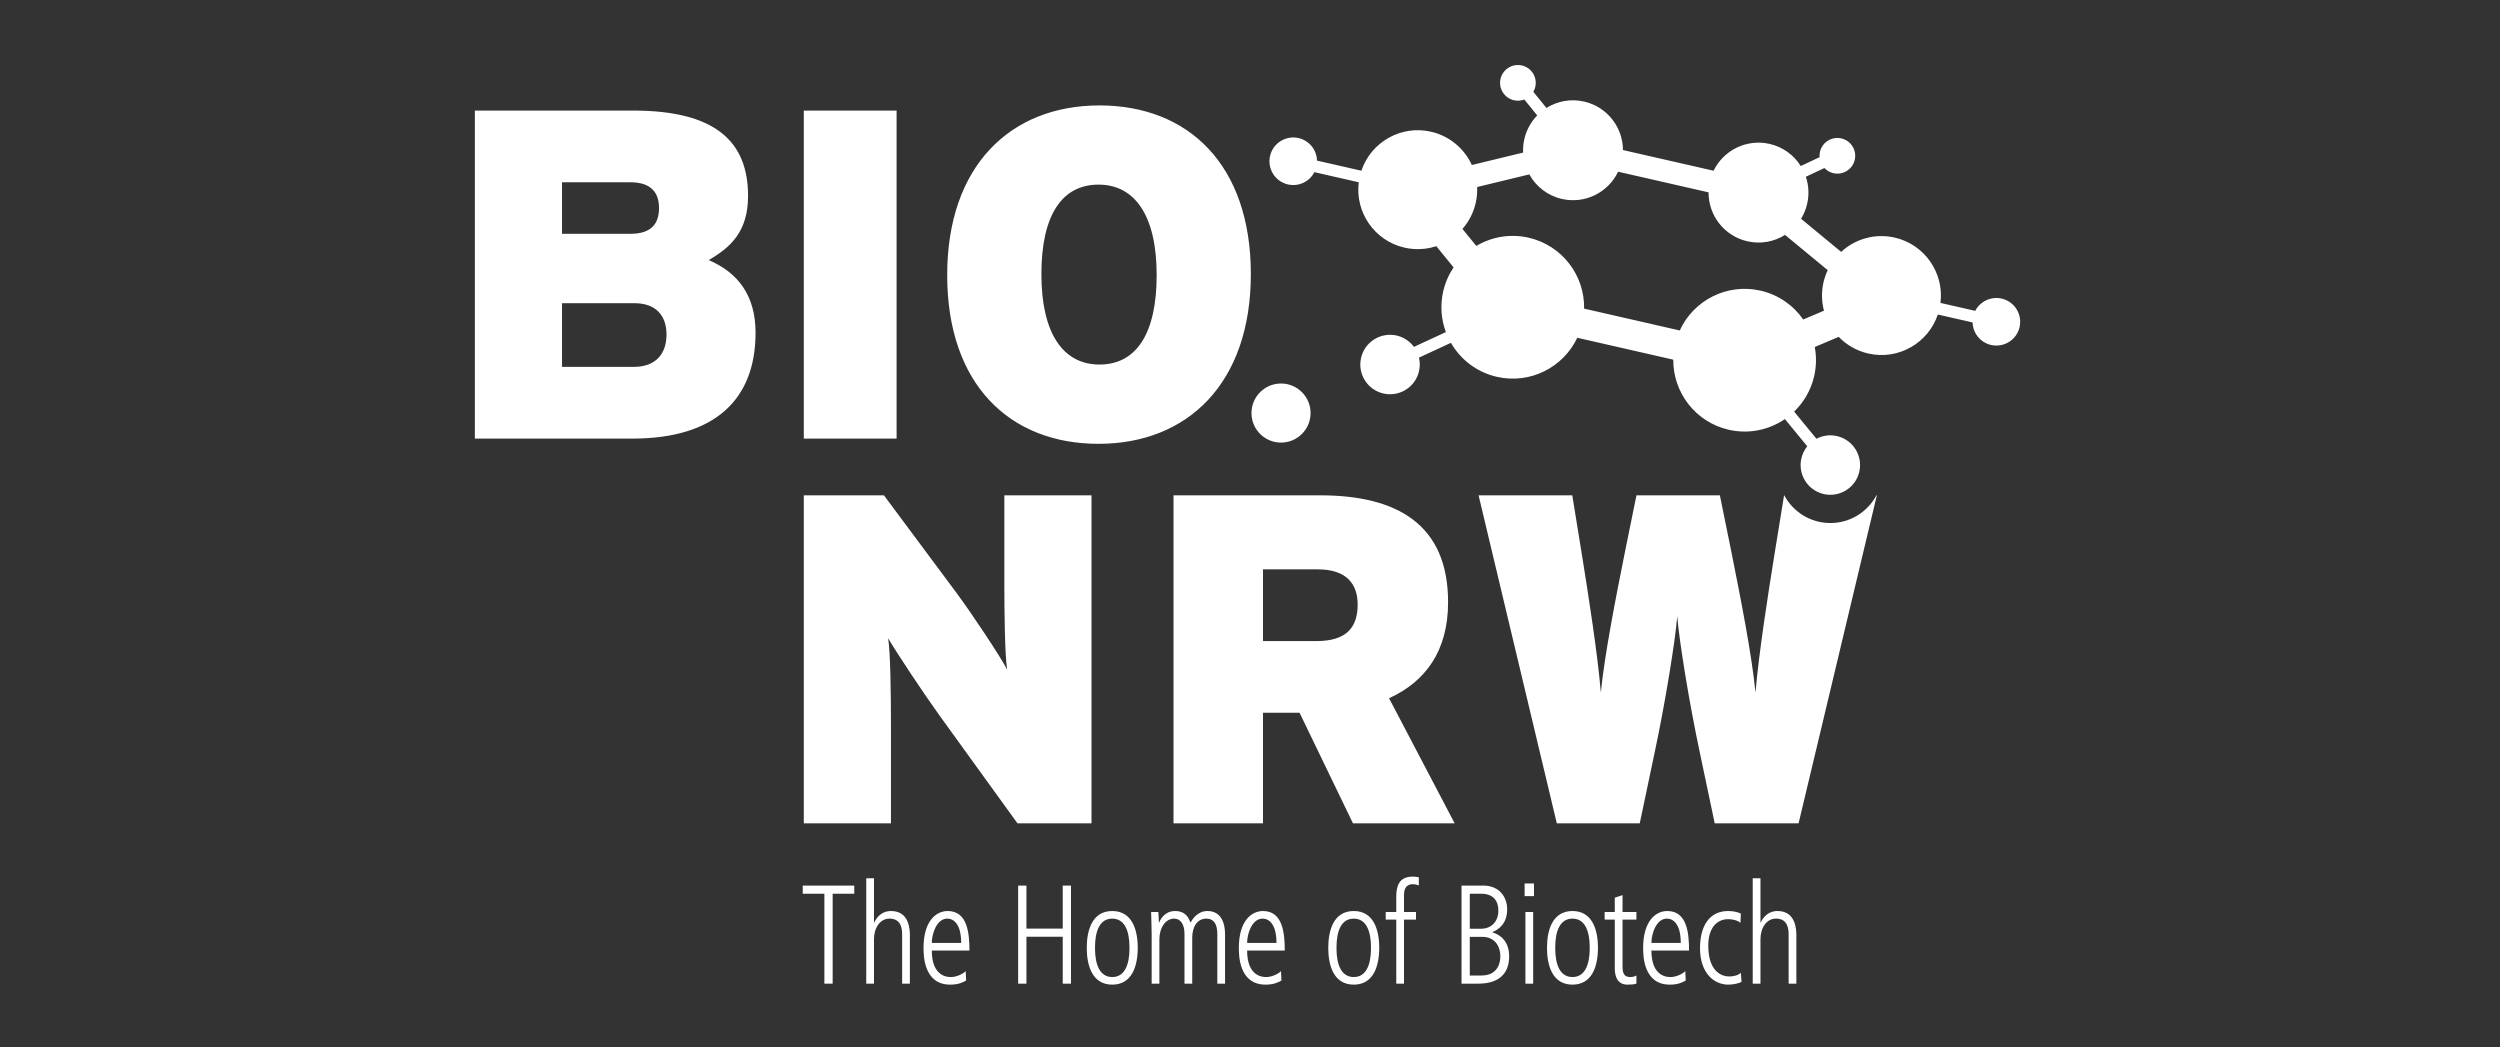 <svg width="358" height="150" viewBox="0 0 358 150" fill="none" xmlns="http://www.w3.org/2000/svg">
<rect x="0" y="0" width="358" height="150" fill="#333333" stroke="none"/>
<path d="M250.99 140.859H252.099V134.482C252.099 132.893 252.958 131.545 254.316 131.545C256.132 131.545 256.132 133.234 256.132 133.938V140.859H257.239V133.978C257.239 133.295 257.239 130.458 254.545 130.458C252.995 130.458 252.328 131.666 252.138 132.108H252.099V125.771H250.99V140.859ZM249.289 130.819C248.831 130.62 248.259 130.458 247.473 130.458C244.759 130.458 243.442 132.63 243.442 135.769C243.442 139.31 245.41 141 247.493 141C248.18 141 248.907 140.839 249.385 140.618L249.289 139.289C248.964 139.692 248.086 139.833 247.645 139.833C246.596 139.833 244.626 139.19 244.626 135.426C244.626 132.712 245.984 131.625 247.473 131.625C248.047 131.625 248.792 131.766 249.232 132.148L249.289 130.819ZM236.482 135.025C236.482 133.696 237.189 131.545 238.699 131.545C239.599 131.545 240.687 132.308 240.687 135.025H236.482ZM241.871 136.112C241.871 133.616 241.585 130.458 238.756 130.458C237.113 130.458 235.297 131.867 235.297 135.729C235.297 136.755 235.297 141 239.119 141C240.284 141 240.935 140.678 241.394 140.415L241.337 139.069C240.783 139.592 239.865 139.914 239.235 139.914C238.793 139.914 236.482 139.914 236.482 136.112H241.871ZM231.237 128.547V130.599H229.785V131.686H231.237V138.685C231.237 139.833 231.618 141 233.053 141C233.568 141 234.066 140.96 234.334 140.859V139.692C234.123 139.793 233.93 139.914 233.415 139.914C232.479 139.914 232.346 139.19 232.346 138.364V131.686H234.334V130.599H232.346V128.185L231.237 128.547ZM225.179 141C228.026 141 228.828 138.304 228.828 135.729C228.828 133.154 228.026 130.458 225.179 130.458C222.331 130.458 221.529 133.154 221.529 135.729C221.529 138.304 222.331 141 225.179 141ZM225.179 139.914C222.713 139.914 222.713 136.554 222.713 135.729C222.713 134.905 222.713 131.545 225.179 131.545C227.644 131.545 227.644 134.905 227.644 135.729C227.644 136.554 227.644 139.914 225.179 139.914ZM218.327 128.326H219.665V126.515H218.327V128.326ZM218.44 140.859H219.55V130.599H218.44V140.859ZM209.29 140.859H211.582C212.538 140.859 216.111 140.859 216.111 136.936C216.111 134.884 214.946 133.879 213.724 133.515V133.475C214.564 133.114 215.826 132.308 215.826 130.216C215.826 128.486 214.736 126.816 212.405 126.816H209.29V140.859ZM210.474 134.16H212.29C213.933 134.16 214.85 135.347 214.85 136.997C214.85 137.439 214.736 139.692 212.156 139.692H210.474V134.16ZM210.474 127.984H212.137C213.876 127.984 214.564 129.049 214.564 130.378C214.564 132.048 213.495 132.993 212.1 132.993H210.474V127.984ZM199.945 140.859H201.052V131.686H202.772V130.599H201.052V128.185C201.052 127.36 201.32 126.616 202.296 126.616C202.678 126.616 202.981 126.716 203.173 126.797V125.63C202.981 125.59 202.715 125.529 202.333 125.529C200.347 125.529 199.945 126.856 199.945 128.406V130.599H198.434V131.686H199.945V140.859ZM193.857 141C196.705 141 197.507 138.304 197.507 135.729C197.507 133.154 196.705 130.458 193.857 130.458C191.009 130.458 190.207 133.154 190.207 135.729C190.207 138.304 191.009 141 193.857 141ZM193.857 139.914C191.39 139.914 191.39 136.554 191.39 135.729C191.39 134.905 191.39 131.545 193.857 131.545C196.321 131.545 196.321 134.905 196.321 135.729C196.321 136.554 196.321 139.914 193.857 139.914ZM178.588 135.025C178.588 133.696 179.295 131.545 180.804 131.545C181.702 131.545 182.792 132.308 182.792 135.025H178.588ZM183.978 136.112C183.978 133.616 183.689 130.458 180.862 130.458C179.218 130.458 177.403 131.867 177.403 135.729C177.403 136.755 177.403 141 181.225 141C182.391 141 183.041 140.678 183.499 140.415L183.442 139.069C182.888 139.592 181.969 139.914 181.34 139.914C180.9 139.914 178.588 139.914 178.588 136.112H183.978ZM164.917 140.859H166.025V134.482C166.025 132.893 166.886 131.545 168.147 131.545C169.064 131.545 169.619 132.39 169.619 133.717V140.859H170.727V134.281C170.727 132.832 171.358 131.564 172.734 131.545C174.321 131.545 174.321 133.234 174.321 133.938V140.859H175.428V133.797C175.428 132.189 174.873 130.458 172.906 130.458C171.492 130.458 170.765 131.625 170.478 132.108C170.249 131.525 169.848 130.458 168.243 130.458C167 130.458 166.294 131.364 165.988 132.108H165.949C165.931 131.364 165.911 131.062 165.872 130.599H164.841C164.86 131.666 164.917 132.712 164.917 133.778V140.859ZM159.274 141C162.122 141 162.924 138.304 162.924 135.729C162.924 133.154 162.122 130.458 159.274 130.458C156.426 130.458 155.624 133.154 155.624 135.729C155.624 138.304 156.426 141 159.274 141ZM159.274 139.914C156.809 139.914 156.809 136.554 156.809 135.729C156.809 134.905 156.809 131.545 159.274 131.545C161.739 131.545 161.739 134.905 161.739 135.729C161.739 136.554 161.739 139.914 159.274 139.914ZM145.8 140.859H146.986V134.14H152.184V140.859H153.368V126.816H152.184V132.973H146.986V126.816H145.8V140.859ZM133.435 135.025C133.435 133.696 134.143 131.545 135.653 131.545C136.55 131.545 137.64 132.308 137.64 135.025H133.435ZM138.824 136.112C138.824 133.616 138.538 130.458 135.709 130.458C134.066 130.458 132.25 131.867 132.25 135.729C132.25 136.755 132.25 141 136.073 141C137.239 141 137.888 140.678 138.348 140.415L138.289 139.069C137.735 139.592 136.818 139.914 136.187 139.914C135.747 139.914 133.435 139.914 133.435 136.112H138.824ZM124.046 140.859H125.155V134.482C125.155 132.893 126.014 131.545 127.371 131.545C129.187 131.545 129.187 133.234 129.187 133.938V140.859H130.295V133.978C130.295 133.295 130.295 130.458 127.6 130.458C126.052 130.458 125.384 131.666 125.193 132.108H125.155V125.771H124.046V140.859ZM114.954 127.984H118.051V140.859H119.236V127.984H122.331V126.816H114.954V127.984Z" fill="white"/>
<path d="M156.304 117.9V70.931H143.823V83.747C143.823 87.572 143.891 93.811 144.225 95.892C143.218 93.948 139.059 87.707 136.911 84.821L126.578 70.931H115.104V117.9H127.584V103.541C127.584 99.716 127.519 93.477 127.182 91.397C128.39 93.477 132.416 99.515 134.497 102.402L145.702 117.9H156.304ZM208.307 117.9L198.912 99.986C204.079 97.638 207.366 93.275 207.366 86.231C207.366 75.091 200.054 70.931 189.05 70.931H168.047V117.9H180.862V102.066H186.097L193.746 117.9H208.307ZM194.417 86.565C194.417 89.922 192.739 91.801 188.513 91.801H180.862V81.532H188.714C192.807 81.532 194.417 83.612 194.417 86.565ZM268.765 70.931H268.703C267.448 73.29 264.964 74.898 262.105 74.898C259.247 74.898 256.761 73.29 255.504 70.931H255.479L254.203 78.782C253.129 85.426 251.856 93.611 251.387 99.181C250.85 93.678 249.238 85.558 247.896 78.849L246.286 70.931H234.34L232.73 78.849C231.389 85.558 229.78 93.678 229.242 99.181C228.772 93.611 227.497 85.426 226.423 78.782L225.15 70.931H211.731L222.935 117.9H234.812L236.958 107.702C238.501 100.455 239.911 91.667 240.18 88.243C240.448 91.667 241.859 100.455 243.4 107.702L245.547 117.9H257.557L268.765 70.931Z" fill="white"/>
<path d="M108.195 47.64C108.195 42.34 105.71 39.052 101.484 37.24C104.638 35.428 107.121 33.148 107.121 28.048C107.121 20.197 102.356 15.835 90.682 15.835H68V62.806H90.546C102.356 62.806 108.195 57.235 108.195 47.64ZM183.442 63.379C185.78 63.379 187.674 61.486 187.674 59.151C187.674 56.812 185.78 54.919 183.442 54.919C181.108 54.919 179.212 56.812 179.212 59.151C179.212 61.486 181.108 63.379 183.442 63.379ZM267.532 50.623C271.835 51.606 276.123 49.137 277.497 45.039L282.474 46.176C282.517 47.69 283.577 49.047 285.123 49.4C286.958 49.817 288.785 48.671 289.205 46.838C289.621 45.003 288.474 43.178 286.642 42.759C285.094 42.407 283.55 43.166 282.854 44.514L277.875 43.378C278.417 39.089 275.624 35.005 271.322 34.023C268.48 33.374 265.643 34.23 263.652 36.069L257.911 31.326C258.31 30.678 258.609 29.955 258.788 29.173C259.092 27.843 259.004 26.516 258.6 25.31L261.252 24.062C261.589 24.418 262.029 24.681 262.542 24.8C263.918 25.113 265.288 24.253 265.603 22.878C265.915 21.503 265.057 20.133 263.68 19.82C262.305 19.505 260.936 20.367 260.622 21.74C260.563 21.997 260.545 22.256 260.565 22.506L257.869 23.774C256.898 22.226 255.332 21.047 253.408 20.607C250.101 19.854 246.806 21.525 245.385 24.448L232.409 21.487C232.397 18.234 230.153 15.3 226.846 14.544C224.923 14.104 223 14.486 221.45 15.459L219.575 13.148C219.703 12.931 219.797 12.691 219.854 12.434C220.168 11.059 219.309 9.689 217.933 9.376C216.558 9.062 215.189 9.921 214.875 11.297C214.561 12.671 215.421 14.042 216.796 14.356C217.309 14.472 217.822 14.427 218.283 14.25L220.129 16.529C219.241 17.44 218.586 18.596 218.283 19.924C218.134 20.571 218.079 21.218 218.111 21.85L210.769 23.628C209.704 21.301 207.606 19.475 204.917 18.86C200.612 17.878 196.325 20.349 194.952 24.448L188.597 22.999C188.558 21.482 187.5 20.125 185.95 19.771C184.117 19.353 182.292 20.5 181.872 22.334C181.453 24.167 182.601 25.994 184.433 26.412C185.981 26.765 187.528 26.003 188.22 24.652L194.574 26.102C194.031 30.394 196.821 34.48 201.127 35.462C202.693 35.82 204.255 35.72 205.677 35.252L208.154 38.291C207.469 39.304 206.956 40.462 206.667 41.725C206.207 43.741 206.379 45.751 207.049 47.553L202.476 49.672C201.894 48.881 201.033 48.286 200 48.05C197.707 47.529 195.426 48.962 194.904 51.255C194.378 53.546 195.814 55.828 198.104 56.351C200.396 56.875 202.679 55.441 203.204 53.149C203.353 52.49 203.341 51.829 203.195 51.213L207.773 49.093C209.143 51.475 211.463 53.301 214.353 53.962C219.119 55.048 223.864 52.611 225.866 48.367L239.612 51.504C239.575 56.199 242.792 60.454 247.557 61.541C250.445 62.201 253.331 61.561 255.599 60.012L258.801 63.909C258.401 64.399 258.105 64.99 257.957 65.65C257.432 67.94 258.866 70.223 261.156 70.748C263.451 71.27 265.734 69.838 266.256 67.544C266.779 65.253 265.345 62.971 263.053 62.446C262.019 62.21 260.989 62.373 260.117 62.832L256.919 58.941C258.305 57.605 259.331 55.869 259.791 53.855C260.114 52.443 260.126 51.031 259.873 49.692L263.304 48.239C264.413 49.391 265.858 50.24 267.532 50.623ZM226.844 44.195C226.942 39.456 223.707 35.136 218.901 34.038C216.24 33.431 213.583 33.924 211.408 35.219L209.422 32.78C210.329 31.752 210.996 30.488 211.323 29.056C211.496 28.292 211.561 27.529 211.529 26.781L218.995 24.974C219.946 26.695 221.597 28.018 223.663 28.49C226.99 29.248 230.309 27.551 231.713 24.588L244.665 27.544C244.643 30.823 246.895 33.794 250.225 34.553C252.148 34.992 254.068 34.611 255.618 33.638L261.729 38.688C261.47 39.233 261.268 39.813 261.126 40.426C260.81 41.815 260.853 43.206 261.193 44.492L258.22 45.752C256.819 43.732 254.689 42.209 252.105 41.619C247.3 40.523 242.511 43.011 240.542 47.324L226.844 44.195ZM94.371 29.793C94.371 32.006 93.297 33.482 90.277 33.482H80.481V26.101H90.277C93.364 26.101 94.371 27.712 94.371 29.793ZM95.444 47.909C95.444 50.593 93.969 52.54 90.746 52.54H80.481V43.414H90.815C93.902 43.414 95.444 45.159 95.444 47.909ZM128.392 15.835H115.105V62.806H128.392V15.835ZM179.12 39.252C179.12 23.619 170.197 15.097 157.447 15.097C144.696 15.097 135.638 23.752 135.638 39.387C135.638 55.022 144.564 63.555 157.311 63.555C170.061 63.555 179.12 54.889 179.12 39.252ZM165.635 39.387C165.635 47.842 162.68 52.202 157.447 52.202C152.212 52.202 149.127 47.708 149.127 39.252C149.127 30.799 152.078 26.438 157.311 26.438C162.545 26.438 165.635 30.933 165.635 39.387Z" fill="white"/>
</svg>
